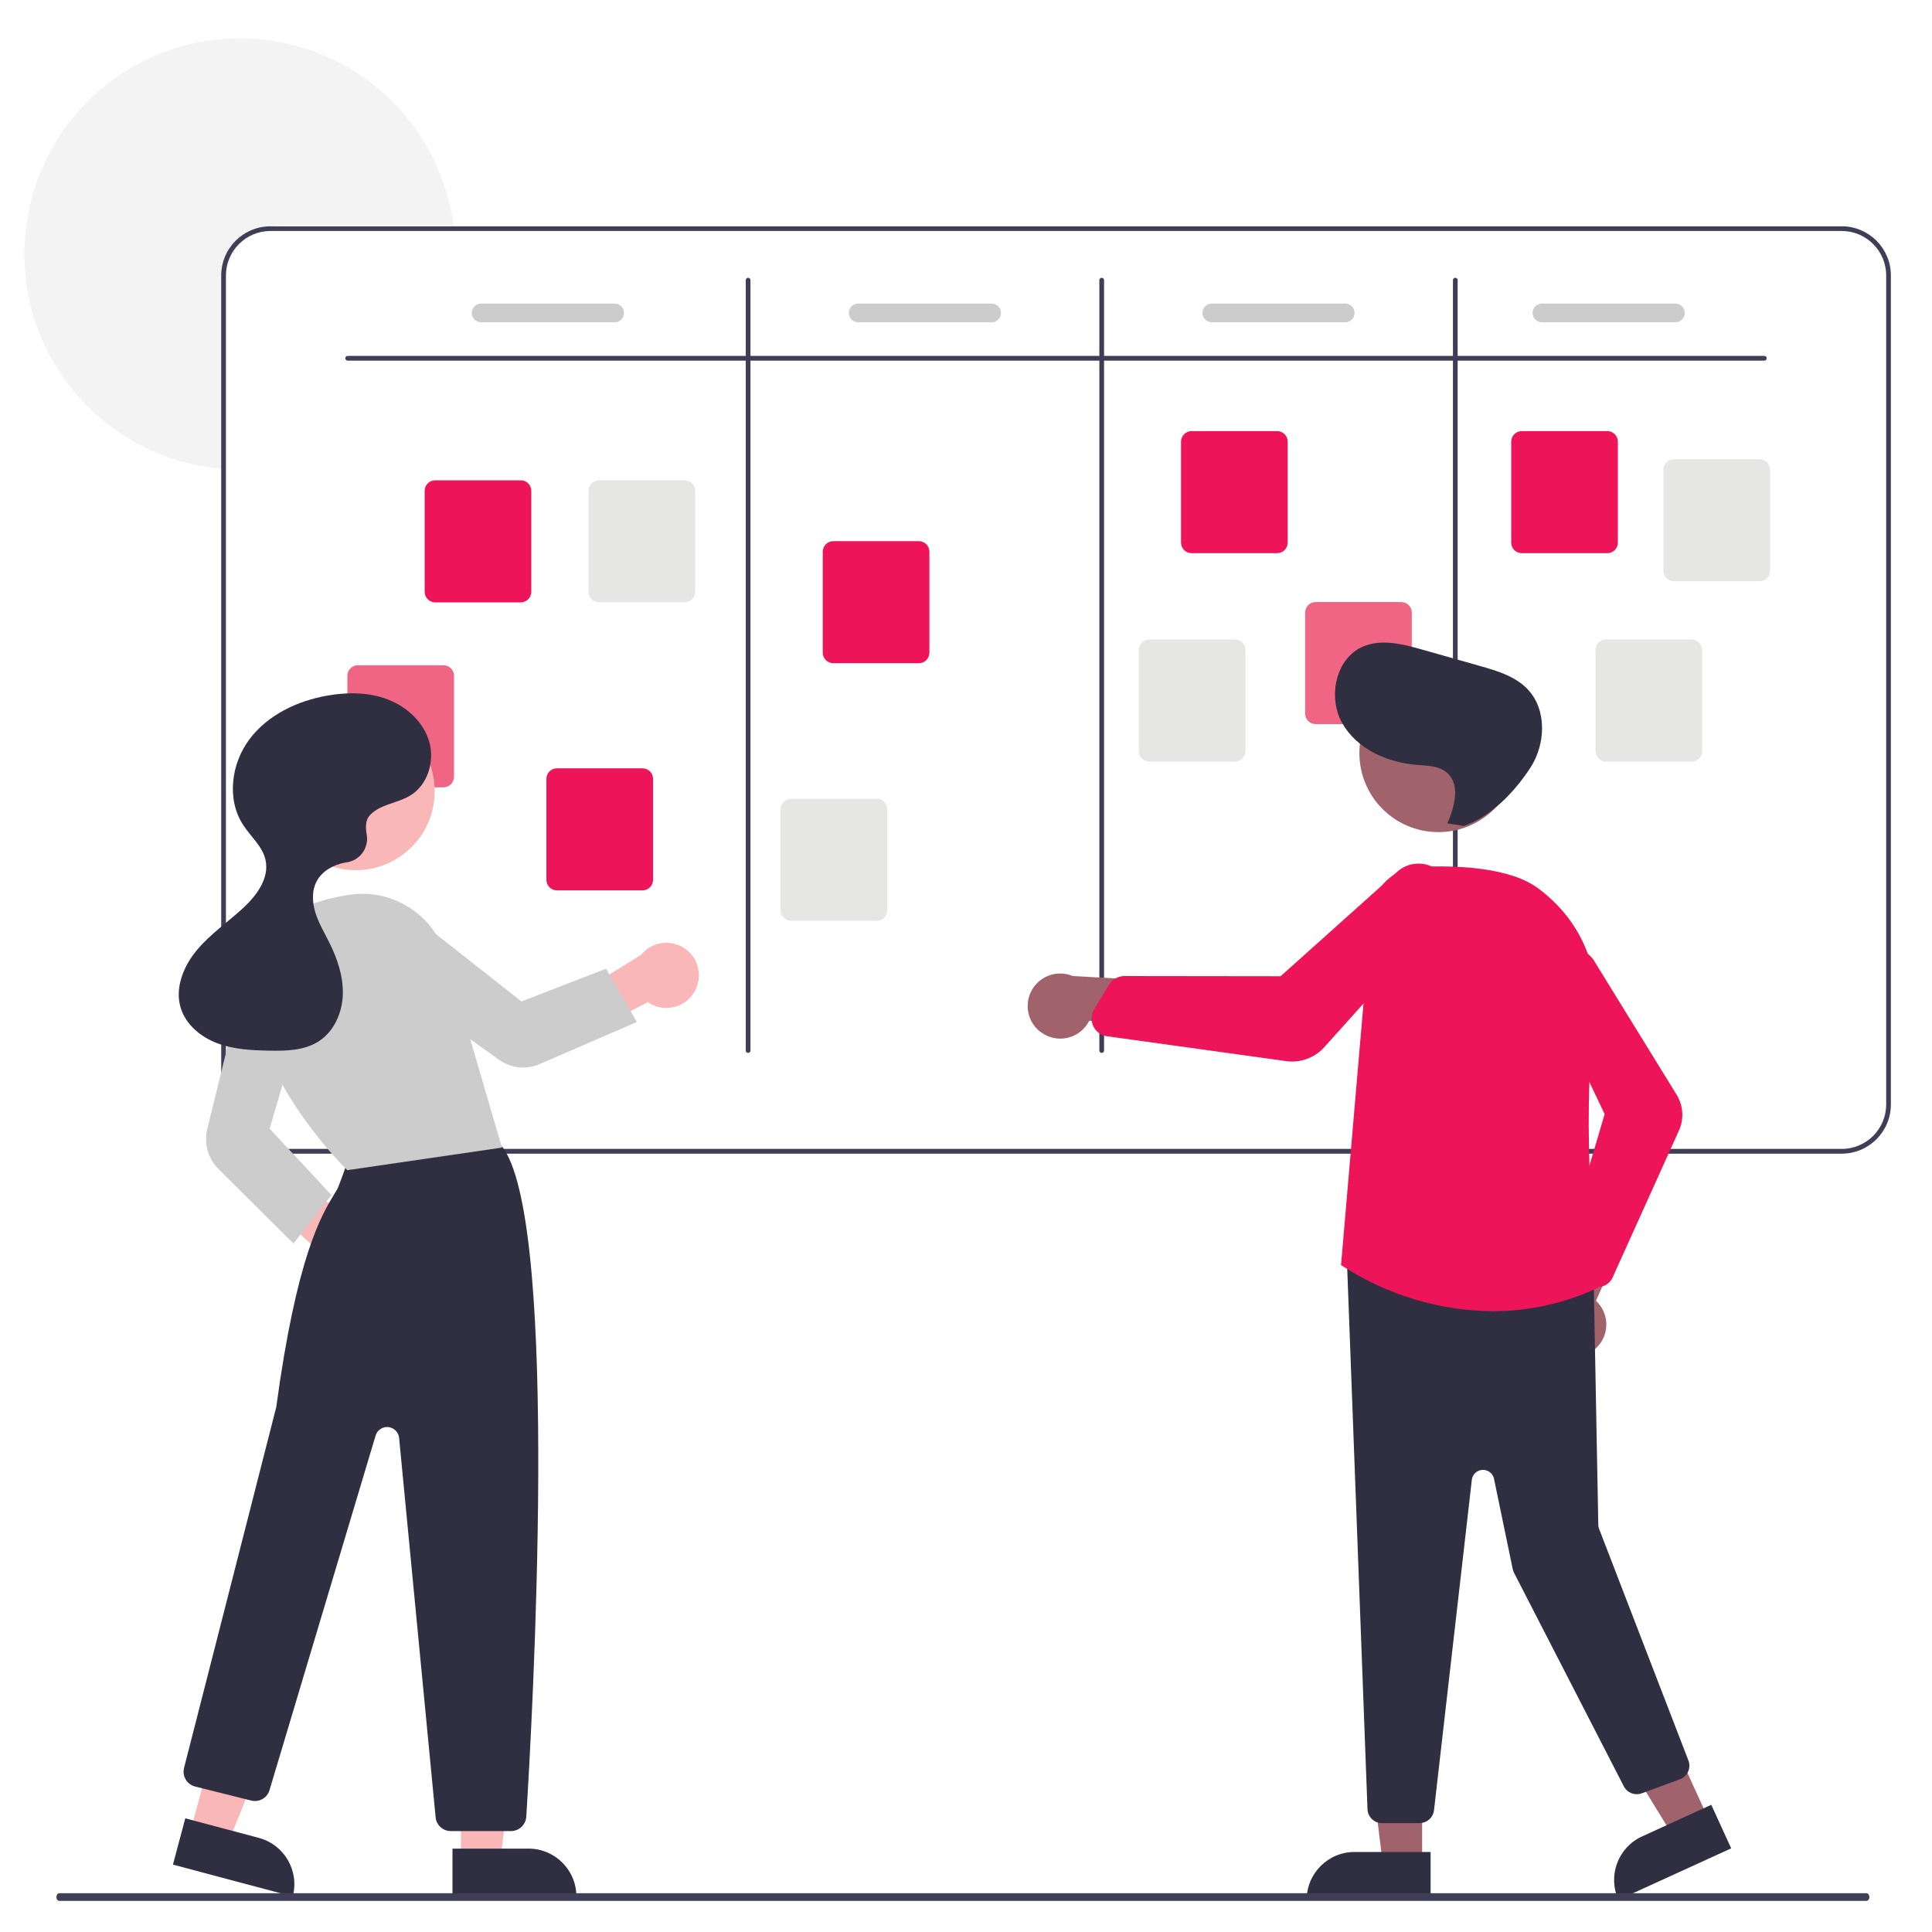 <?xml version="1.0" encoding="UTF-8"?>
<svg id="Layer_1" data-name="Layer 1" xmlns="http://www.w3.org/2000/svg" width="500" height="500" viewBox="0 0 500 500">
  <defs>
    <style>
      .cls-1 {
        fill: #302e41;
      }

      .cls-1, .cls-2, .cls-3, .cls-4, .cls-5, .cls-6, .cls-7, .cls-8, .cls-9 {
        stroke-width: 0px;
      }

      .cls-2 {
        fill: #f9b7b8;
      }

      .cls-3 {
        fill: #a0626b;
      }

      .cls-4 {
        fill: #403e56;
      }

      .cls-5 {
        fill: #e6e6e5;
      }

      .cls-6 {
        fill: #ed1459;
      }

      .cls-7 {
        fill: #f16584;
      }

      .cls-8 {
        fill: #f3f3f3;
      }

      .cls-9 {
        fill: #ccc;
      }
    </style>
  </defs>
  <path class="cls-8" d="M117.35,58.23h-43.62c-8.73,0-15.81,7.08-15.82,15.82v47.29c-.56-.03-1.12-.08-1.66-.15-30.63-3.22-52.86-30.67-49.63-61.3C9.84,29.25,37.29,7.03,67.92,10.25c24.94,2.62,45.06,21.57,49.18,46.31.09.55.17,1.11.25,1.66Z"/>
  <path class="cls-4" d="M476.62,58.57H69.98c-7.03,0-12.72,5.7-12.73,12.73v214.54c0,7.03,5.7,12.72,12.73,12.73h406.65c7.03,0,12.72-5.7,12.73-12.73V71.29c0-7.03-5.7-12.72-12.73-12.73ZM488.14,285.83c0,6.36-5.16,11.51-11.51,11.51H69.98c-6.36,0-11.51-5.16-11.51-11.51V71.29c0-6.36,5.16-11.51,11.51-11.51h406.65c6.36,0,11.51,5.16,11.51,11.51v214.53Z"/>
  <path class="cls-4" d="M456.62,93.33H89.97c-.33,0-.61-.27-.61-.61s.27-.61.61-.61h366.65c.33,0,.61.27.61.61s-.27.61-.61.61Z"/>
  <path class="cls-4" d="M193.61,272.49c-.33,0-.61-.27-.61-.61V72.5c0-.33.27-.61.61-.61s.61.27.61.61v199.38c0,.33-.27.61-.61.61Z"/>
  <path class="cls-4" d="M285.12,272.49c-.33,0-.61-.27-.61-.61V72.5c0-.33.27-.61.61-.61s.61.27.61.61v199.38c0,.33-.27.61-.61.61Z"/>
  <path class="cls-4" d="M376.63,272.49c-.33,0-.61-.27-.61-.61V72.5c0-.33.27-.61.61-.61s.61.27.61.61v199.38c0,.33-.27.61-.61.61Z"/>
  <path class="cls-6" d="M134.77,155.89h-22.14c-1.51,0-2.73-1.22-2.73-2.73v-26.13c0-1.51,1.22-2.73,2.73-2.73h22.14c1.51,0,2.73,1.22,2.73,2.73v26.13c0,1.51-1.22,2.73-2.73,2.73Z"/>
  <path class="cls-6" d="M166.28,230.43h-22.14c-1.51,0-2.73-1.22-2.73-2.73v-26.13c0-1.51,1.22-2.73,2.73-2.73h22.14c1.51,0,2.73,1.22,2.73,2.73v26.13c0,1.51-1.22,2.73-2.73,2.73Z"/>
  <path class="cls-6" d="M237.8,171.64h-22.14c-1.51,0-2.73-1.22-2.73-2.73v-26.13c0-1.51,1.22-2.73,2.73-2.73h22.14c1.51,0,2.73,1.22,2.73,2.73v26.13c0,1.51-1.22,2.73-2.73,2.73Z"/>
  <path class="cls-6" d="M330.52,143.16h-22.14c-1.51,0-2.73-1.22-2.73-2.73v-26.13c0-1.51,1.22-2.73,2.73-2.73h22.14c1.51,0,2.73,1.22,2.73,2.73v26.13c0,1.51-1.22,2.73-2.73,2.73Z"/>
  <path class="cls-6" d="M415.97,143.16h-22.14c-1.51,0-2.73-1.22-2.73-2.73v-26.13c0-1.51,1.22-2.73,2.73-2.73h22.14c1.51,0,2.73,1.22,2.73,2.73v26.13c0,1.51-1.22,2.73-2.73,2.73Z"/>
  <path class="cls-5" d="M455.36,150.43h-22.14c-1.51,0-2.73-1.22-2.73-2.73v-26.13c0-1.51,1.22-2.73,2.73-2.73h22.14c1.51,0,2.73,1.22,2.73,2.73v26.13c0,1.51-1.22,2.73-2.73,2.73Z"/>
  <path class="cls-5" d="M437.79,197.1h-22.14c-1.51,0-2.73-1.22-2.73-2.73v-26.13c0-1.51,1.22-2.73,2.73-2.73h22.14c1.51,0,2.73,1.22,2.73,2.73v26.13c0,1.51-1.22,2.73-2.73,2.73Z"/>
  <path class="cls-7" d="M362.64,187.4h-22.14c-1.51,0-2.73-1.22-2.73-2.73v-26.13c0-1.51,1.22-2.73,2.73-2.73h22.14c1.51,0,2.73,1.22,2.73,2.73v26.13c0,1.51-1.22,2.73-2.73,2.73Z"/>
  <path class="cls-5" d="M319.61,197.1h-22.14c-1.51,0-2.73-1.22-2.73-2.73v-26.13c0-1.51,1.22-2.73,2.73-2.73h22.14c1.51,0,2.73,1.22,2.73,2.73v26.13c0,1.51-1.22,2.73-2.73,2.73Z"/>
  <path class="cls-5" d="M226.89,238.31h-22.14c-1.51,0-2.73-1.22-2.73-2.73v-26.13c0-1.51,1.22-2.73,2.73-2.73h22.14c1.51,0,2.73,1.22,2.73,2.73v26.13c0,1.51-1.22,2.73-2.73,2.73Z"/>
  <path class="cls-7" d="M114.77,203.76h-22.14c-1.51,0-2.73-1.22-2.73-2.73v-26.13c0-1.51,1.22-2.73,2.73-2.73h22.14c1.51,0,2.73,1.22,2.73,2.73v26.13c0,1.51-1.22,2.73-2.73,2.73Z"/>
  <path class="cls-5" d="M177.19,155.89h-22.14c-1.51,0-2.73-1.22-2.73-2.73v-26.13c0-1.51,1.22-2.73,2.73-2.73h22.14c1.51,0,2.73,1.22,2.73,2.73v26.13c0,1.51-1.22,2.73-2.73,2.73Z"/>
  <path class="cls-9" d="M159.06,83.41h-34.54c-1.34,0-2.42-1.09-2.42-2.42s1.09-2.42,2.42-2.42h34.54c1.34,0,2.42,1.09,2.42,2.42s-1.09,2.42-2.42,2.42Z"/>
  <path class="cls-9" d="M256.63,83.41h-34.54c-1.34,0-2.42-1.09-2.42-2.42s1.09-2.42,2.42-2.42h34.54c1.34,0,2.42,1.09,2.42,2.42s-1.09,2.42-2.42,2.42Z"/>
  <path class="cls-9" d="M348.14,83.41h-34.54c-1.34,0-2.42-1.09-2.42-2.42s1.09-2.42,2.42-2.42h34.54c1.34,0,2.42,1.09,2.42,2.42s-1.09,2.42-2.42,2.42Z"/>
  <path class="cls-9" d="M433.59,83.41h-34.54c-1.34,0-2.42-1.09-2.42-2.42s1.09-2.42,2.42-2.42h34.54c1.34,0,2.42,1.09,2.42,2.42s-1.09,2.42-2.42,2.42Z"/>
  <path class="cls-2" d="M89.83,334.52c-4.6-.45-7.97-4.55-7.52-9.15.05-.49.14-.98.27-1.45l-21.34-19.86,11.28-2.86,20.98,17.02c4.38,1.55,6.68,6.36,5.12,10.74-1.3,3.67-4.94,5.97-8.81,5.56h0Z"/>
  <polygon class="cls-2" points="119.29 481.33 129.5 481.33 134.35 441.97 119.29 441.97 119.29 481.33"/>
  <path class="cls-1" d="M149.18,490.81h-32.08s0-12.39,0-12.39h19.68c6.84,0,12.39,5.55,12.39,12.39h0Z"/>
  <polygon class="cls-2" points="49.31 473.96 59.18 476.59 74 439.8 59.44 435.92 49.31 473.96"/>
  <path class="cls-1" d="M75.76,490.81l-31-8.25h0l3.19-11.98h0l19.02,5.06c6.61,1.76,10.55,8.55,8.79,15.16h0Z"/>
  <path class="cls-1" d="M132.24,473.88h-15.57c-2.04,0-3.75-1.54-3.93-3.57l-9.45-98.17c-.17-1.72-1.69-2.97-3.4-2.81-1.26.12-2.33,1-2.69,2.21l-27.45,91.74c-.6,2.03-2.69,3.22-4.75,2.7l-14.49-3.62c-2.12-.53-3.41-2.67-2.88-4.79,0,0,0-.02,0-.03.24-.92,23.65-92.43,23.86-93.37,5.31-39.1,11.65-49.58,15.06-55.2.28-.47.54-.89.78-1.3.29-.51,2.09-5.53,3.23-8.79.3-1.07,1.03-1.97,2.03-2.48,14.33-7.33,31.09-2.26,35.89-.53.8.28,1.48.81,1.95,1.51,14.39,21.7,7.33,147.76,5.77,172.8-.14,2.08-1.86,3.7-3.94,3.7Z"/>
  <circle class="cls-2" cx="92.05" cy="204.76" r="20.45"/>
  <path class="cls-9" d="M89.89,302.84l-.15-.14c-.28-.27-27.52-26.96-23.99-51.63,1.51-10.56,10.05-17.3,24.7-19.51,11.13-1.65,21.77,5.13,24.97,15.92l14.48,49.52-40.02,5.84Z"/>
  <path class="cls-9" d="M75.94,321.82l-19.41-19.29c-2.7-2.7-3.8-6.61-2.9-10.32l9.4-38.23c1.14-4.62,5.8-7.45,10.43-6.31.18.04.36.1.54.15,4.46,1.44,6.97,6.15,5.67,10.65l-9.89,33.63,16,17.18-9.83,12.53Z"/>
  <path class="cls-2" d="M180.06,255.99c-1.94,4.2-6.91,6.03-11.11,4.09-.45-.21-.88-.45-1.28-.73l-25.91,13.43,1.15-11.41,22.97-14.22c2.91-3.63,8.2-4.21,11.83-1.31,3.04,2.43,4.01,6.63,2.35,10.15h0Z"/>
  <path class="cls-9" d="M164.84,264.49l-25.26,10.92c-3.42,1.47-7.36,1.04-10.39-1.11l-32.12-23.02c-3.87-2.77-4.76-8.16-1.99-12.03.11-.15.22-.3.34-.45,2.99-3.6,8.3-4.18,11.99-1.31l27.54,21.68,21.89-8.47,7.98,13.79Z"/>
  <path class="cls-1" d="M95.44,211.32c2.52-3.16,7.23-3.33,10.7-5.42,4.54-2.73,6.41-8.83,4.95-13.92s-5.78-9.06-10.72-10.96-10.45-1.92-15.66-1c-7.77,1.37-15.41,4.99-20.15,11.3s-5.94,15.54-1.65,22.15c1.97,3.04,5.02,5.55,5.81,9.09,1.03,4.64-2.22,9.12-5.71,12.36-3.98,3.68-8.54,6.77-12.02,10.92s-5.81,9.83-4.22,15.01c1.33,4.34,5.21,7.54,9.46,9.14s8.88,1.83,13.42,1.92c4.41.09,9.09-.02,12.81-2.4,3.98-2.55,6.1-7.37,6.26-12.09s-1.42-9.34-3.53-13.56c-1.26-2.52-2.72-4.96-3.56-7.64s-.98-5.74.36-8.21c1.41-2.6,4.26-4.17,7.16-4.74.15-.03.31-.06.48-.08,3.37-.44,5.75-3.53,5.32-6.9-.01-.09-.03-.19-.04-.28-.33-1.84-.3-3.61.56-4.69Z"/>
  <polygon class="cls-3" points="368.05 482.2 357.85 482.2 352.99 442.84 368.05 442.84 368.05 482.2"/>
  <path class="cls-1" d="M350.56,479.29h19.68v12.39h-32.08c0-6.84,5.55-12.39,12.39-12.39h0Z"/>
  <polygon class="cls-3" points="442.1 470.64 432.82 474.88 412.05 441.09 425.75 434.84 442.1 470.64"/>
  <path class="cls-1" d="M424.98,475.26l17.9-8.18h0l5.15,11.27h0l-29.18,13.33h0c-2.84-6.23-.1-13.58,6.12-16.42Z"/>
  <path class="cls-3" d="M412.38,349.47c3.69-2.78,4.43-8.03,1.65-11.72-.3-.39-.63-.76-.99-1.1l12-27.22-15.24,2.58-9.06,25.45c-2.93,3.61-2.39,8.91,1.22,11.84,3.02,2.45,7.32,2.52,10.42.16Z"/>
  <path class="cls-1" d="M367.4,471.82h-9.75c-1.96,0-3.59-1.52-3.74-3.47l-5.32-141.98c-.15-2.06,1.4-3.86,3.46-4.01.21-.02.42-.01.64,0l56.39,5.99c1.89.19,3.35,1.76,3.38,3.66l1.18,62.63c0,.34.07.68.19.99l23.13,59.98c.74,1.93-.22,4.1-2.15,4.84-.02,0-.04.01-.05.02l-9.88,3.64c-1.78.65-3.76-.12-4.63-1.8l-28.41-55.25c-.15-.3-.27-.62-.34-.95l-4.85-23.39c-.33-1.58-1.87-2.59-3.44-2.26-1.23.26-2.16,1.27-2.3,2.52l-9.79,85.51c-.22,1.89-1.82,3.32-3.72,3.32Z"/>
  <circle class="cls-3" cx="372.26" cy="194.9" r="20.45"/>
  <path class="cls-6" d="M386.28,339.35c-13.87-.15-27.4-4.25-39.02-11.82l-.2-.14.02-.24,7.82-91.08c.56-6.39,5.75-11.39,12.15-11.71,10.14-.47,23.75.12,31.04,5.55,11.01,8.2,16.32,20.56,14.56,33.89-3.65,27.65.48,64.96.97,69.12l.03.3-.27.13c-8.49,3.95-17.74,6-27.11,6Z"/>
  <path class="cls-6" d="M413.53,333.07c-1.17,0-2.28-.49-3.06-1.35l-4.47-4.88c-.98-1.08-1.33-2.59-.92-3.99l10.2-34.52-15.52-32.59c-.72-1.53-.9-3.25-.5-4.89.96-3.93,4.93-6.34,8.86-5.38,2.02.49,3.73,1.82,4.72,3.65l21.06,34.17c1.74,2.81,1.96,6.31.6,9.32l-17.16,38.01c-.57,1.28-1.75,2.18-3.14,2.4-.22.04-.44.05-.66.05Z"/>
  <path class="cls-3" d="M269.41,267.14c3.71,2.76,8.95,1.99,11.71-1.72.29-.4.55-.82.77-1.26l29.5,3.83-6.78-13.89-26.98-1.5c-4.29-1.8-9.22.22-11.02,4.51-1.5,3.59-.35,7.74,2.78,10.04Z"/>
  <path class="cls-6" d="M334.44,274.73c-.51,0-1.03-.04-1.54-.11l-46.41-6.44c-1.54-.21-2.87-1.19-3.54-2.59-.11-.22-.19-.45-.26-.69h0c-.36-1.24-.19-2.58.48-3.69l3.84-6.37c.84-1.38,2.34-2.23,3.96-2.24h0l40.45.05,30.21-27.07c1.41-1.26,3.2-1.99,5.08-2.08,4.52-.21,8.35,3.28,8.56,7.8.11,2.32-.77,4.57-2.42,6.2l-30.15,33.53c-2.11,2.35-5.12,3.69-8.28,3.69Z"/>
  <path class="cls-1" d="M374.58,213.09c1.87-4.32,3.45-10.08-.13-13.14-2.08-1.77-5.07-1.78-7.8-2-7.67-.62-15.57-4.15-19.32-10.87-3.75-6.72-1.66-16.72,5.42-19.75,4.77-2.04,10.24-.65,15.23.76l14.99,4.25c4.45,1.26,9.13,2.66,12.34,5.99,5.11,5.33,4.73,14.33.67,20.49-4.06,6.17-10.18,12.6-17.18,14.94l-4.21-.67Z"/>
  <path class="cls-4" d="M483.03,491.95H15.36c-.42,0-.76-.44-.76-.99s.33-.99.75-1h467.68c.42,0,.76.44.76.99s-.33.99-.75,1h0Z"/>
</svg>